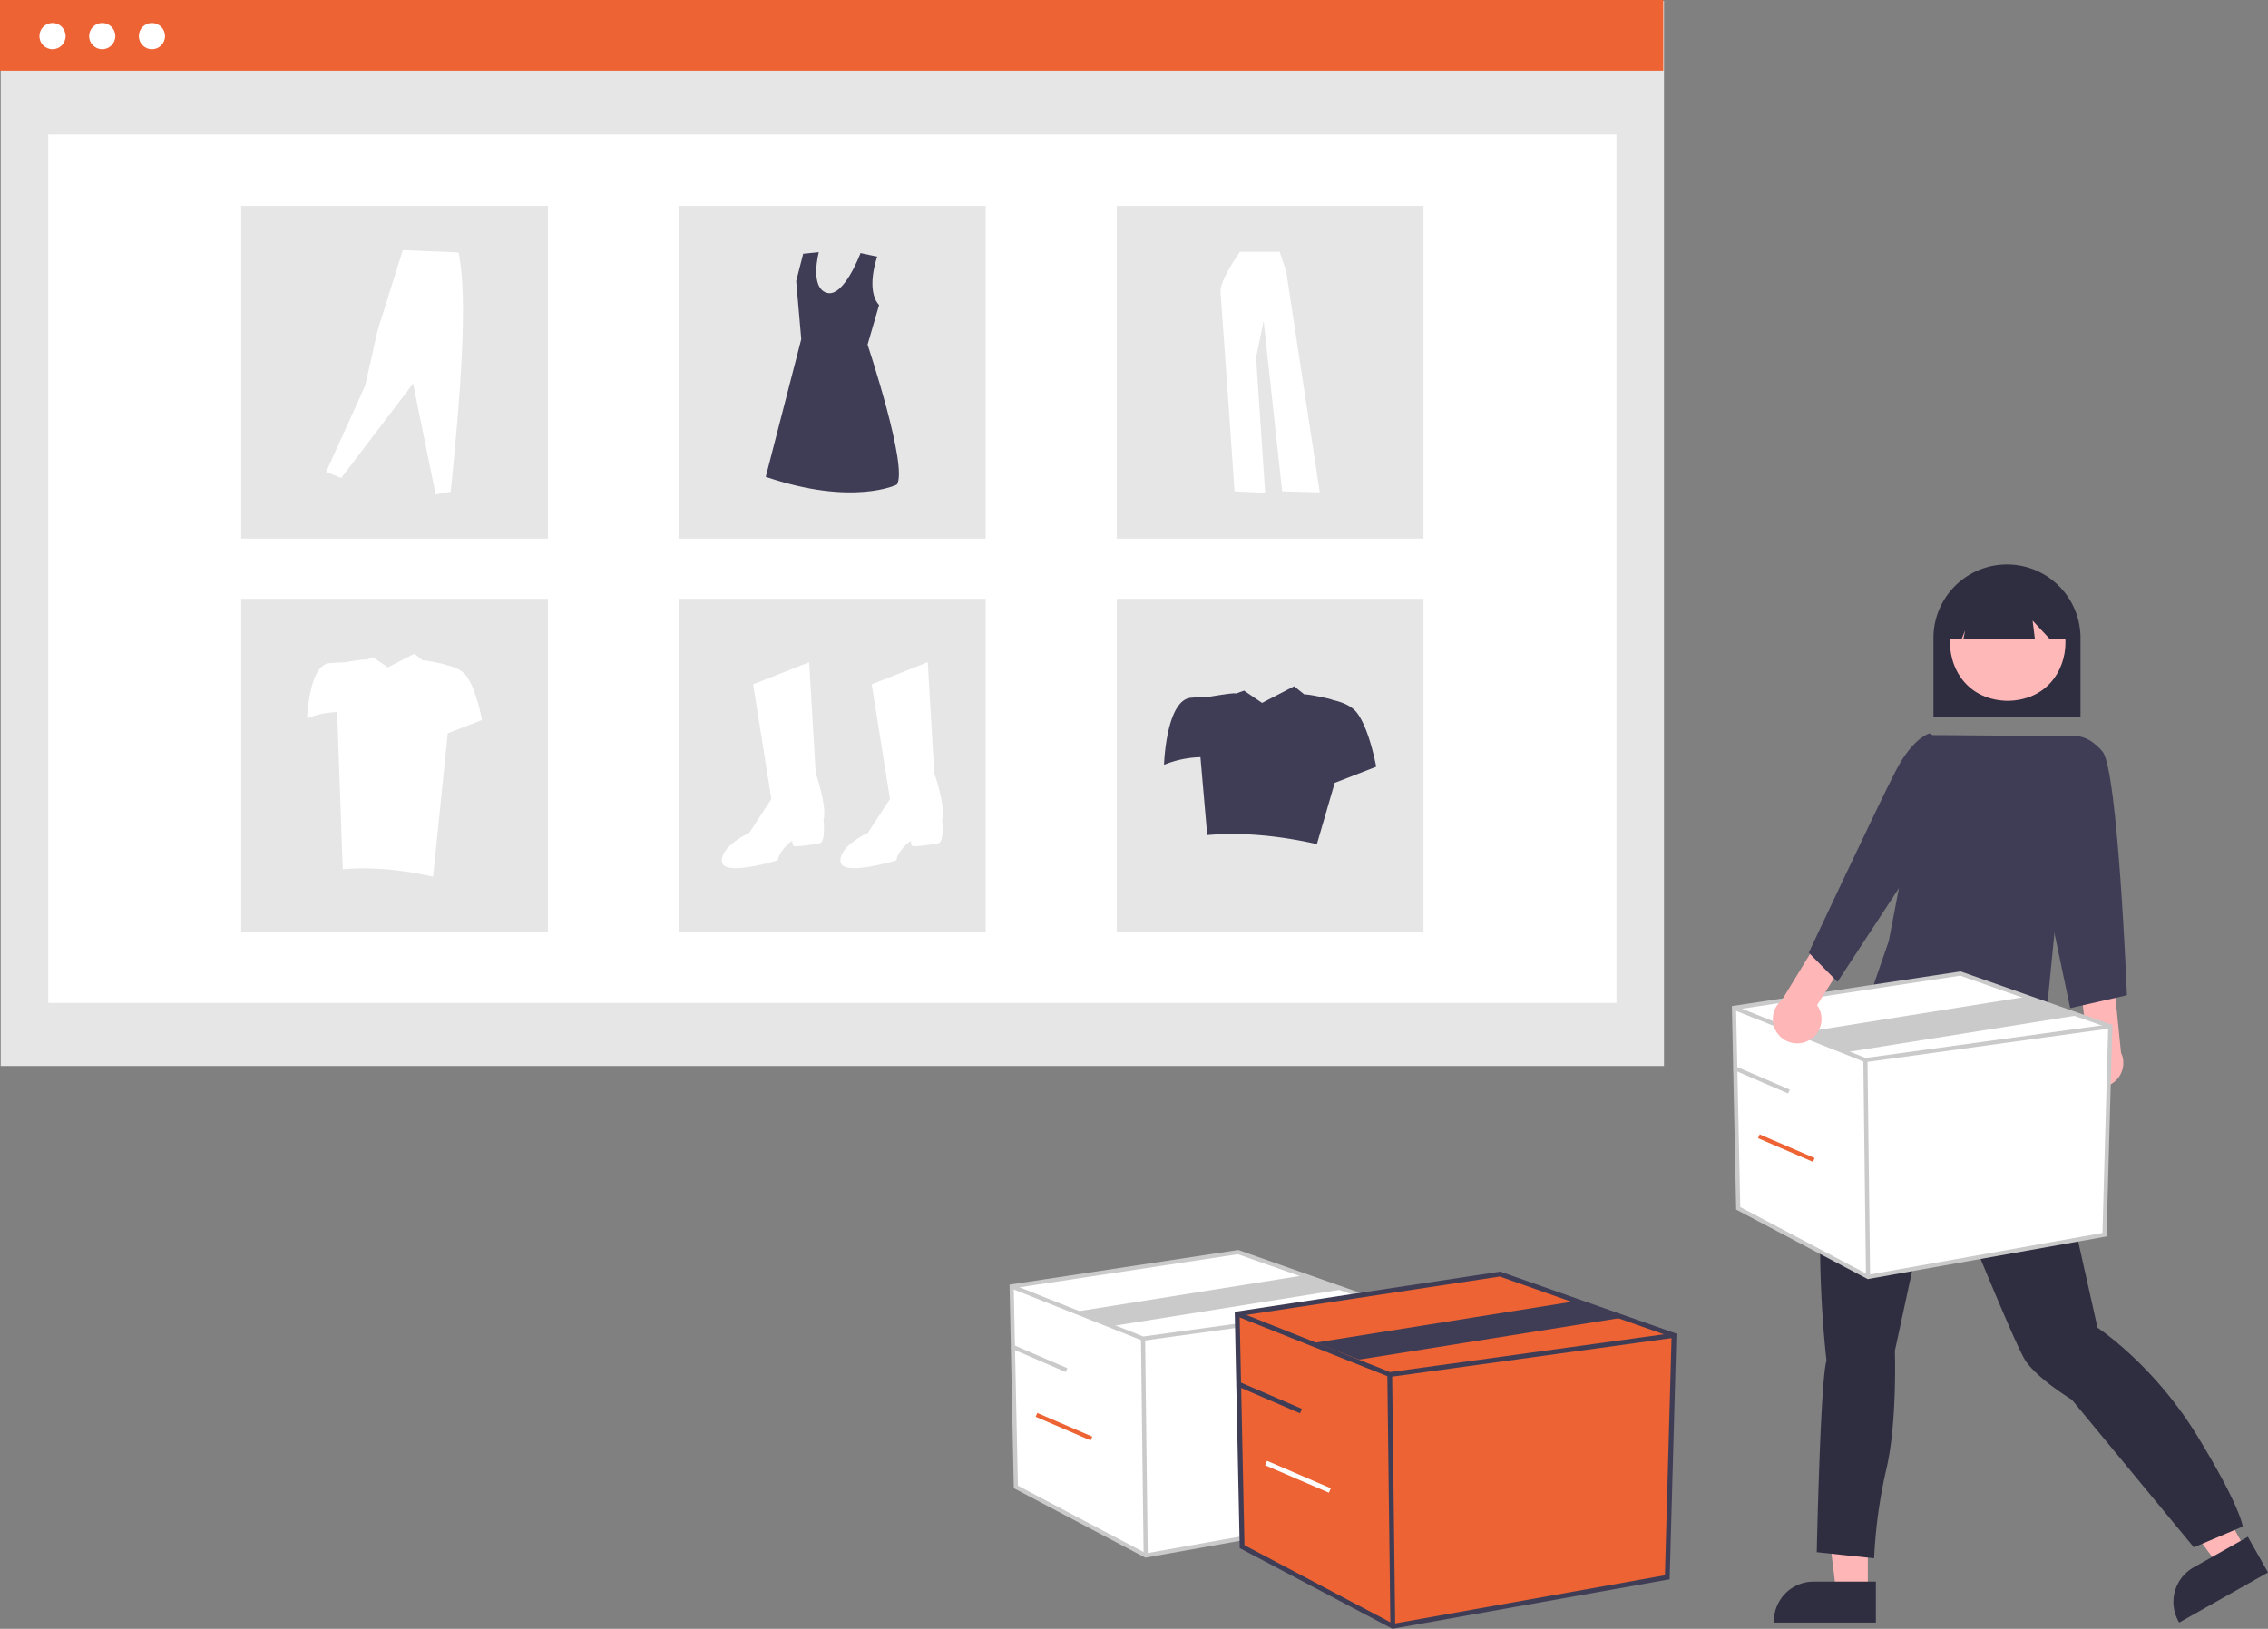<svg xmlns="http://www.w3.org/2000/svg" xmlns:xlink="http://www.w3.org/1999/xlink" data-name="Layer 1" width="879.125" height="631.485" viewBox="0 0 879.125 631.485"><rect x="0" y="0" width="879.125" height="631.485" fill="#808080" stroke="none"/><rect id="b93b1ef9-49b5-4354-905b-d9dddde45a10" data-name="Rectangle 338" x="0.275" y="0.365" width="644.725" height="412.91" fill="#e6e6e6" data-darkreader-inline-fill="" style="--darkreader-inline-fill:#26292b;"></rect><rect id="ef7485f9-8ecd-46d9-949e-abdd8aa9e360" data-name="Rectangle 339" x="18.711" y="52.154" width="607.853" height="336.693" fill="#fff" data-darkreader-inline-fill="" style="--darkreader-inline-fill:#181a1b;"></rect><rect id="b4c2a7ec-beab-40bc-b587-23a202562f78" data-name="Rectangle 340" width="644.725" height="27.39" fill="#ed6334" data-darkreader-inline-fill="" style="--darkreader-inline-fill:#a9360f;"></rect><circle id="bd6d3ebf-cb6f-4fcb-b7cd-ad5a287d3324" data-name="Ellipse 513" cx="20.355" cy="14.004" r="5.077" fill="#fff" data-darkreader-inline-fill="" style="--darkreader-inline-fill:#e8e6e3;"></circle><circle id="efb1158e-7a7d-4adb-9063-fc7dc50c76d5" data-name="Ellipse 514" cx="39.624" cy="14.004" r="5.077" fill="#fff" data-darkreader-inline-fill="" style="--darkreader-inline-fill:#e8e6e3;"></circle><circle id="b51f9e19-f36b-4f29-afd5-008bb0fc20dd" data-name="Ellipse 515" cx="58.893" cy="14.004" r="5.077" fill="#fff" data-darkreader-inline-fill="" style="--darkreader-inline-fill:#e8e6e3;"></circle><rect id="b636d421-4358-445b-b124-1d058e78c733" data-name="Rectangle 341" x="93.5" y="79.848" width="118.887" height="128.982" fill="#e6e6e6" data-darkreader-inline-fill="" style="--darkreader-inline-fill:#26292b;"></rect><rect id="ab9c902d-64a9-4a2b-a9ec-6dc7022c80f6" data-name="Rectangle 342" x="263.193" y="79.848" width="118.887" height="128.982" fill="#e6e6e6" data-darkreader-inline-fill="" style="--darkreader-inline-fill:#26292b;"></rect><rect id="f4a232af-026e-479b-8040-5c62e5965d9e" data-name="Rectangle 343" x="432.885" y="79.848" width="118.887" height="128.982" fill="#e6e6e6" data-darkreader-inline-fill="" style="--darkreader-inline-fill:#26292b;"></rect><rect id="ada16aa4-f84d-4851-87ee-a2852d96226a" data-name="Rectangle 344" x="93.5" y="232.176" width="118.887" height="128.982" fill="#e6e6e6" data-darkreader-inline-fill="" style="--darkreader-inline-fill:#26292b;"></rect><rect id="ebfcbe07-3b81-4d69-a4f5-6a8318d20e8d" data-name="Rectangle 345" x="263.193" y="232.176" width="118.887" height="128.982" fill="#e6e6e6" data-darkreader-inline-fill="" style="--darkreader-inline-fill:#26292b;"></rect><rect id="ead16b6d-d132-49a9-a42f-1f570e523a46" data-name="Rectangle 346" x="432.885" y="232.176" width="118.887" height="128.982" fill="#e6e6e6" data-darkreader-inline-fill="" style="--darkreader-inline-fill:#26292b;"></rect><path id="ab8ff6e3-f37e-4992-8347-ee905fdba816-377" data-name="Path 2643" d="M452.365,399.583l21.722-8.588,2.526,42.939s4.546,13.134,3.031,18.186c0,0,1.01,8.588-1.516,9.093s-9.6,1.516-10.1,1.01-.505-2.021-.505-2.021-5.052,3.536-5.557,7.577c0,0-21.217,6.567-21.722.505s10.608-11.114,10.608-11.114l8.588-13.134Z" transform="translate(-160.437 -134.258)" fill="#fff" data-darkreader-inline-fill="" style="--darkreader-inline-fill:#e8e6e3;"></path><path id="e647835b-1773-4993-9de9-376235a5ef39-378" data-name="Path 2644" d="M498.337,399.583l21.719-8.588,2.526,42.939s4.546,13.134,3.031,18.186c0,0,1.01,8.588-1.516,9.093s-9.6,1.516-10.1,1.01-.505-2.021-.505-2.021-5.052,3.536-5.557,7.577c0,0-21.217,6.567-21.722.505s10.608-11.114,10.608-11.114l8.588-13.134Z" transform="translate(-160.437 -134.258)" fill="#fff" data-darkreader-inline-fill="" style="--darkreader-inline-fill:#e8e6e3;"></path><path id="ee50e840-b8e9-4cc0-9b2e-64e12816c6e5-379" data-name="Path 2645" d="M500.459,233.768s-4.625,12.924.734,18.752l-4.468,15.353s15.874,47.622,11.339,54.274c0,0-16.932,8.466-50.8-3.024l13.757-53.367-1.965-22.526,2.721-10.583,6.047-.6s-3.628,13.606,3.024,15.723,13.141-15.383,13.141-15.383Z" transform="translate(-160.437 -134.258)" fill="#3f3d56" data-darkreader-inline-fill="" style="--darkreader-inline-fill:#323145;"></path><path id="b668efb4-5504-4326-941b-9be143c4d030-380" data-name="Path 2646" d="M286.858,317.195l5.837,2.388,27.858-36.613,8.755,42.98,5.837-1.061c3.744-37.055,6.8-74.85,3.051-92.726l-21.623-.929-9.816,31.311-4.776,21.225Z" transform="translate(-160.437 -134.258)" fill="#fff" data-darkreader-inline-fill="" style="--darkreader-inline-fill:#181a1b;"></path><path id="b699d661-049e-451c-8a7e-64343ac1c335-381" data-name="Path 2647" d="M641.115,231.87s-7.966,11.074-7.577,15.543,5.44,77.327,5.44,77.327l11.852.583-3.5-52.458,2.914-14.183,7.189,66.058,14.572.389-13.017-85.681-2.526-7.577Z" transform="translate(-160.437 -134.258)" fill="#fff" data-darkreader-inline-fill="" style="--darkreader-inline-fill:#181a1b;"></path><path id="a4f25674-ecb7-42aa-ae9a-d508200b11eb-382" data-name="Path 2648" d="M686.138,410.276c-2.115-2.538-5.751-3.91-9.242-4.652.1-.317-10.618-2.532-10.8-2.076l-4.041-3.219-12.417,6.447-6.977-4.75-3.241,1.15c.132-.572-10.061,1.194-10.061,1.194-1.947.07-4.434.192-7.218.406-9.749.75-10.5,26-10.5,26a39.85,39.85,0,0,1,14.113-2.955l2.635,30.2c13.553-1.162,27.767.19,42.5,3.5l6.909-23.74,16.089-6.257S691.138,416.275,686.138,410.276Z" transform="translate(-160.437 -134.258)" fill="#3f3d56" data-darkreader-inline-fill="" style="--darkreader-inline-fill:#bab4ab;"></path><path id="b6d7fb25-d94e-4ba0-9382-3f72a4c565e4-383" data-name="Path 2649" d="M340.878,395.895c-1.743-2.091-4.738-3.222-7.615-3.833.086-.262-8.749-2.086-8.9-1.71l-3.33-2.652-10.229,5.312-5.749-3.913-2.67.948c.109-.471-8.29.983-8.29.983-1.6.058-3.654.158-5.947.335-8.033.618-8.651,21.421-8.651,21.421a32.837,32.837,0,0,1,11.629-2.435l2.171,60.914c11.167-.958,22.879.157,35.015,2.884l5.692-55.59,13.257-5.155S344.997,400.84,340.878,395.895Z" transform="translate(-160.437 -134.258)" fill="#fff" data-darkreader-inline-fill="" style="--darkreader-inline-fill:#e8e6e3;"></path><path id="abb48a01-b3b6-4bc9-9e6f-5cc93133d8eb-384" data-name="Path 2682" d="M909.888,412.109h57v-30.5a28.5,28.5,0,1,0-57,0Z" transform="translate(-160.437 -134.258)" fill="#2f2e41" data-darkreader-inline-fill="" style="--darkreader-inline-fill:#c5c0b8;"></path><path id="f1b40e10-dbea-4491-93e9-bf21ee1afe95-385" data-name="Path 2683" d="M884.442,751.453h-12.259l-5.833-47.292h18.094Z" transform="translate(-160.437 -134.258)" fill="#ffb6b6" data-darkreader-inline-fill="" style="--darkreader-inline-fill:#ff9999;"></path><path id="f19e2682-d3fb-40a9-8809-be7b68a78ac9-386" data-name="Path 2684" d="M887.57,747.45h-24.145a15.387,15.387,0,0,0-15.386,15.385v.5h39.531Z" transform="translate(-160.437 -134.258)" fill="#2f2e41" data-darkreader-inline-fill="" style="--darkreader-inline-fill:#c5c0b8;"></path><path id="b3618d44-3857-42e4-aed2-10e127155f21-387" data-name="Path 2685" d="M1030.997,735.092l-10.676,6.027-28.328-38.311,15.757-8.895Z" transform="translate(-160.437 -134.258)" fill="#ffb6b6" data-darkreader-inline-fill="" style="--darkreader-inline-fill:#ff9999;"></path><path id="a172411a-a77d-4e4f-ac70-c8342021cfb1-388" data-name="Path 2686" d="M1031.752,730.069l-21.025,11.866h0a15.387,15.387,0,0,0-5.834,20.963l.246.435,34.424-19.433Z" transform="translate(-160.437 -134.258)" fill="#2f2e41" data-darkreader-inline-fill="" style="--darkreader-inline-fill:#c5c0b8;"></path><path id="bd1532c7-07e2-44c0-82ff-fc8e0d37942d-389" data-name="Path 2687" d="M952.642,538.782l.946,4.73s2.838,2.838,1.419,4.257-.946,8.042-.946,8.042c.794,12.076,16.573,79.936,19.395,93.189,0,0,21.76,14.191,38.789,42.1s17.5,35.005,17.5,35.005l-18.918,8.043-47.3-57.238s-13.245-8.042-17.976-15.137-34.064-80.418-34.064-80.418l-16.56,76.633s.946,27.909-3.311,45.885a192.522,192.522,0,0,0-4.73,34.532l-22.233-2.365s1.419-67.172,3.784-74.268c0,0-9.934-81.836,9.934-114.476l16.012-42.687,15.682-6.036Z" transform="translate(-160.437 -134.258)" fill="#2f2e41" data-darkreader-inline-fill="" style="--darkreader-inline-fill:#262534;"></path><path id="e2a54528-859f-4f0e-9aca-6130773a8d3b-390" data-name="Path 2688" d="M938.682,360.565c-29.847.51-29.842,44.907,0,45.412C968.527,405.467,968.523,361.07,938.682,360.565Z" transform="translate(-160.437 -134.258)" fill="#ffb8b8" data-darkreader-inline-fill="" style="--darkreader-inline-fill:#ff9a9a;"></path><path id="aeace49c-5333-476f-965d-52da8fac2318-391" data-name="Path 2689" d="M915.711,382.093h5.073l1.381-3.454-.691,3.454h27.745l-.9-7.227,6.744,7.227h6.727v-3.916a23.038,23.038,0,1,0-46.076-.033v.033Z" transform="translate(-160.437 -134.258)" fill="#2f2e41" data-darkreader-inline-fill="" style="--darkreader-inline-fill:#c5c0b8;"></path><path id="aa5a3aa9-e50b-4b43-b42d-0c1415925835-392" data-name="Path 2690" d="M907.904,419.235l56.4.457-11.916,120.917s-65.959-3.481-66-23.614l6.179-17.891Z" transform="translate(-160.437 -134.258)" fill="#3f3d56" data-darkreader-inline-fill="" style="--darkreader-inline-fill:#323145;"></path><path id="aca4d347-909c-4b66-b72e-6bb1477aee43-393" data-name="Path 2693" d="M966.727,552.298a9.377,9.377,0,0,1,2.7-14.122l-2.451-21.287,12.573-4.645,3.039,30.111a9.428,9.428,0,0,1-15.861,9.943Z" transform="translate(-160.437 -134.258)" fill="#ffb6b6" data-darkreader-inline-fill="" style="--darkreader-inline-fill:#ff9999;"></path><path id="eab38d24-ad2d-4cbe-aaaa-db975580c866-394" data-name="Path 2694" d="M956.888,430.109l7.421-10.373s5.079-1.127,11.079,5.873,9.5,94.5,9.5,94.5l-22,5-13-62Z" transform="translate(-160.437 -134.258)" fill="#3f3d56" data-darkreader-inline-fill="" style="--darkreader-inline-fill:#323145;"></path><polygon points="672.135 390.739 673.771 468.476 724.096 495.071 815.744 478.705 817.995 397.899 759.896 377.441 672.135 390.739" fill="#fff" data-darkreader-inline-fill="" style="--darkreader-inline-fill:#181a1b;"></polygon><path d="M884.402,630.168,833.415,603.223l-1.661-78.916,88.658-13.433.189.066L979.252,531.593l-2.285,82.046ZM835.002,602.244l49.662,26.245,90.732-16.202,2.216-79.566L920.256,512.523,833.39,525.685Z" transform="translate(-160.437 -134.258)" fill="#cacaca" data-darkreader-inline-fill="" style="--darkreader-inline-fill:#363a3d;"></path><polygon points="722.973 411.816 722.776 411.738 671.838 391.485 672.431 389.992 723.173 410.166 817.885 397.103 818.105 398.695 722.973 411.816" fill="#cacaca" data-darkreader-inline-fill="" style="--darkreader-inline-fill:#363a3d;"></polygon><rect x="883.218" y="545.246" width="1.607" height="84.086" transform="translate(-167.516 -123.461) rotate(-0.697)" fill="#cacaca" data-darkreader-inline-fill="" style="--darkreader-inline-fill:#c7c2ba;"></rect><polygon points="716.536 407.792 698.174 400.348 786.569 386.263 804.931 393.706 716.536 407.792" fill="#cacaca" data-darkreader-inline-fill="" style="--darkreader-inline-fill:#363a3d;"></polygon><rect x="842.417" y="541.277" width="1.607" height="23.186" transform="translate(-158.477 974.461) rotate(-66.706)" fill="#cacaca" data-darkreader-inline-fill="" style="--darkreader-inline-fill:#c7c2ba;"></rect><rect x="852.06" y="567.797" width="1.607" height="23.186" transform="translate(-177.005 999.351) rotate(-66.706)" fill="#ed6334" data-darkreader-inline-fill="" style="--darkreader-inline-fill:#ee6e42;"></rect><polygon points="392.135 498.739 393.771 576.476 444.096 603.071 535.744 586.705 537.995 505.899 479.896 485.441 392.135 498.739" fill="#fff" data-darkreader-inline-fill="" style="--darkreader-inline-fill:#181a1b;"></polygon><path d="M604.402,738.168,553.415,711.223l-1.661-78.916,88.658-13.433.189.066L699.252,639.593l-2.285,82.046ZM555.002,710.244l49.662,26.245,90.732-16.202,2.216-79.566L640.256,620.523,553.39,633.685Z" transform="translate(-160.437 -134.258)" fill="#cacaca" data-darkreader-inline-fill="" style="--darkreader-inline-fill:#363a3d;"></path><polygon points="442.973 519.816 442.776 519.738 391.838 499.485 392.431 497.992 443.173 518.166 537.885 505.103 538.105 506.695 442.973 519.816" fill="#cacaca" data-darkreader-inline-fill="" style="--darkreader-inline-fill:#363a3d;"></polygon><rect x="603.218" y="653.246" width="1.607" height="84.086" transform="translate(-168.85 -126.859) rotate(-0.697)" fill="#cacaca" data-darkreader-inline-fill="" style="--darkreader-inline-fill:#c7c2ba;"></rect><polygon points="432.088 513.962 418.174 508.348 506.569 494.263 520.482 499.877 432.088 513.962" fill="#cacaca" data-darkreader-inline-fill="" style="--darkreader-inline-fill:#363a3d;"></polygon><rect x="562.417" y="649.277" width="1.607" height="23.186" transform="translate(-426.945 782.576) rotate(-66.706)" fill="#cacaca" data-darkreader-inline-fill="" style="--darkreader-inline-fill:#c7c2ba;"></rect><rect x="572.06" y="675.797" width="1.607" height="23.186" transform="translate(-445.474 807.466) rotate(-66.706)" fill="#ed6334" data-darkreader-inline-fill="" style="--darkreader-inline-fill:#ee6e42;"></rect><polygon points="479.563 509.397 481.463 599.638 539.882 630.51 646.271 611.512 648.883 517.709 581.44 493.961 479.563 509.397" fill="#ed6334" data-darkreader-inline-fill="" style="--darkreader-inline-fill:#a9360f;"></polygon><path d="M700.167,765.742l-59.188-31.278-1.929-91.608,102.918-15.594.219.077L810.272,651.312l-2.652,95.242ZM642.821,733.327l57.65,30.466,105.326-18.808,2.572-92.364-66.582-23.445-100.837,15.278Z" transform="translate(-160.437 -134.258)" fill="#3f3d56" data-darkreader-inline-fill="" style="--darkreader-inline-fill:#323145;"></path><polygon points="538.578 533.865 538.35 533.774 479.218 510.264 479.907 508.53 538.81 531.949 648.755 516.785 649.01 518.633 538.578 533.865" fill="#3f3d56" data-darkreader-inline-fill="" style="--darkreader-inline-fill:#323145;"></polygon><rect x="698.792" y="667.161" width="1.866" height="97.61" transform="translate(-169.095 -125.694) rotate(-0.697)" fill="#3f3d56" data-darkreader-inline-fill="" style="--darkreader-inline-fill:#323145;"></rect><polygon points="526.888 527.112 509.79 520.553 612.402 504.202 629.501 510.761 526.888 527.112" fill="#3f3d56" data-darkreader-inline-fill="" style="--darkreader-inline-fill:#323145;"></polygon><rect x="651.428" y="662.554" width="1.866" height="26.916" transform="translate(-386.963 873.604) rotate(-66.706)" fill="#3f3d56" data-darkreader-inline-fill="" style="--darkreader-inline-fill:#bab4ab;"></rect><rect x="662.623" y="693.339" width="1.866" height="26.916" transform="translate(-408.472 902.497) rotate(-66.706)" fill="#fff" data-darkreader-inline-fill="" style="--darkreader-inline-fill:#e8e6e3;"></rect><path id="af1e2e82-f248-43bd-a869-489ddf745161-395" data-name="Path 2691" d="M861.105,537.851a9.377,9.377,0,0,0,3.673-13.9l11.422-18.13-9.324-9.628-15.771,25.829a9.428,9.428,0,0,0,10,15.83Z" transform="translate(-160.437 -134.258)" fill="#ffb6b6" data-darkreader-inline-fill="" style="--darkreader-inline-fill:#ff9999;"></path><path id="ed6195a6-5e50-4e12-8380-54bfefa6b2ae-396" data-name="Path 2692" d="M916.571,424.001l-8.183-5.392s-6.315,1.416-13.031,14.334-33.8,70.672-33.8,70.672l11.133,11.3,29.7-45.309Z" transform="translate(-160.437 -134.258)" fill="#3f3d56" data-darkreader-inline-fill="" style="--darkreader-inline-fill:#323145;"></path></svg>